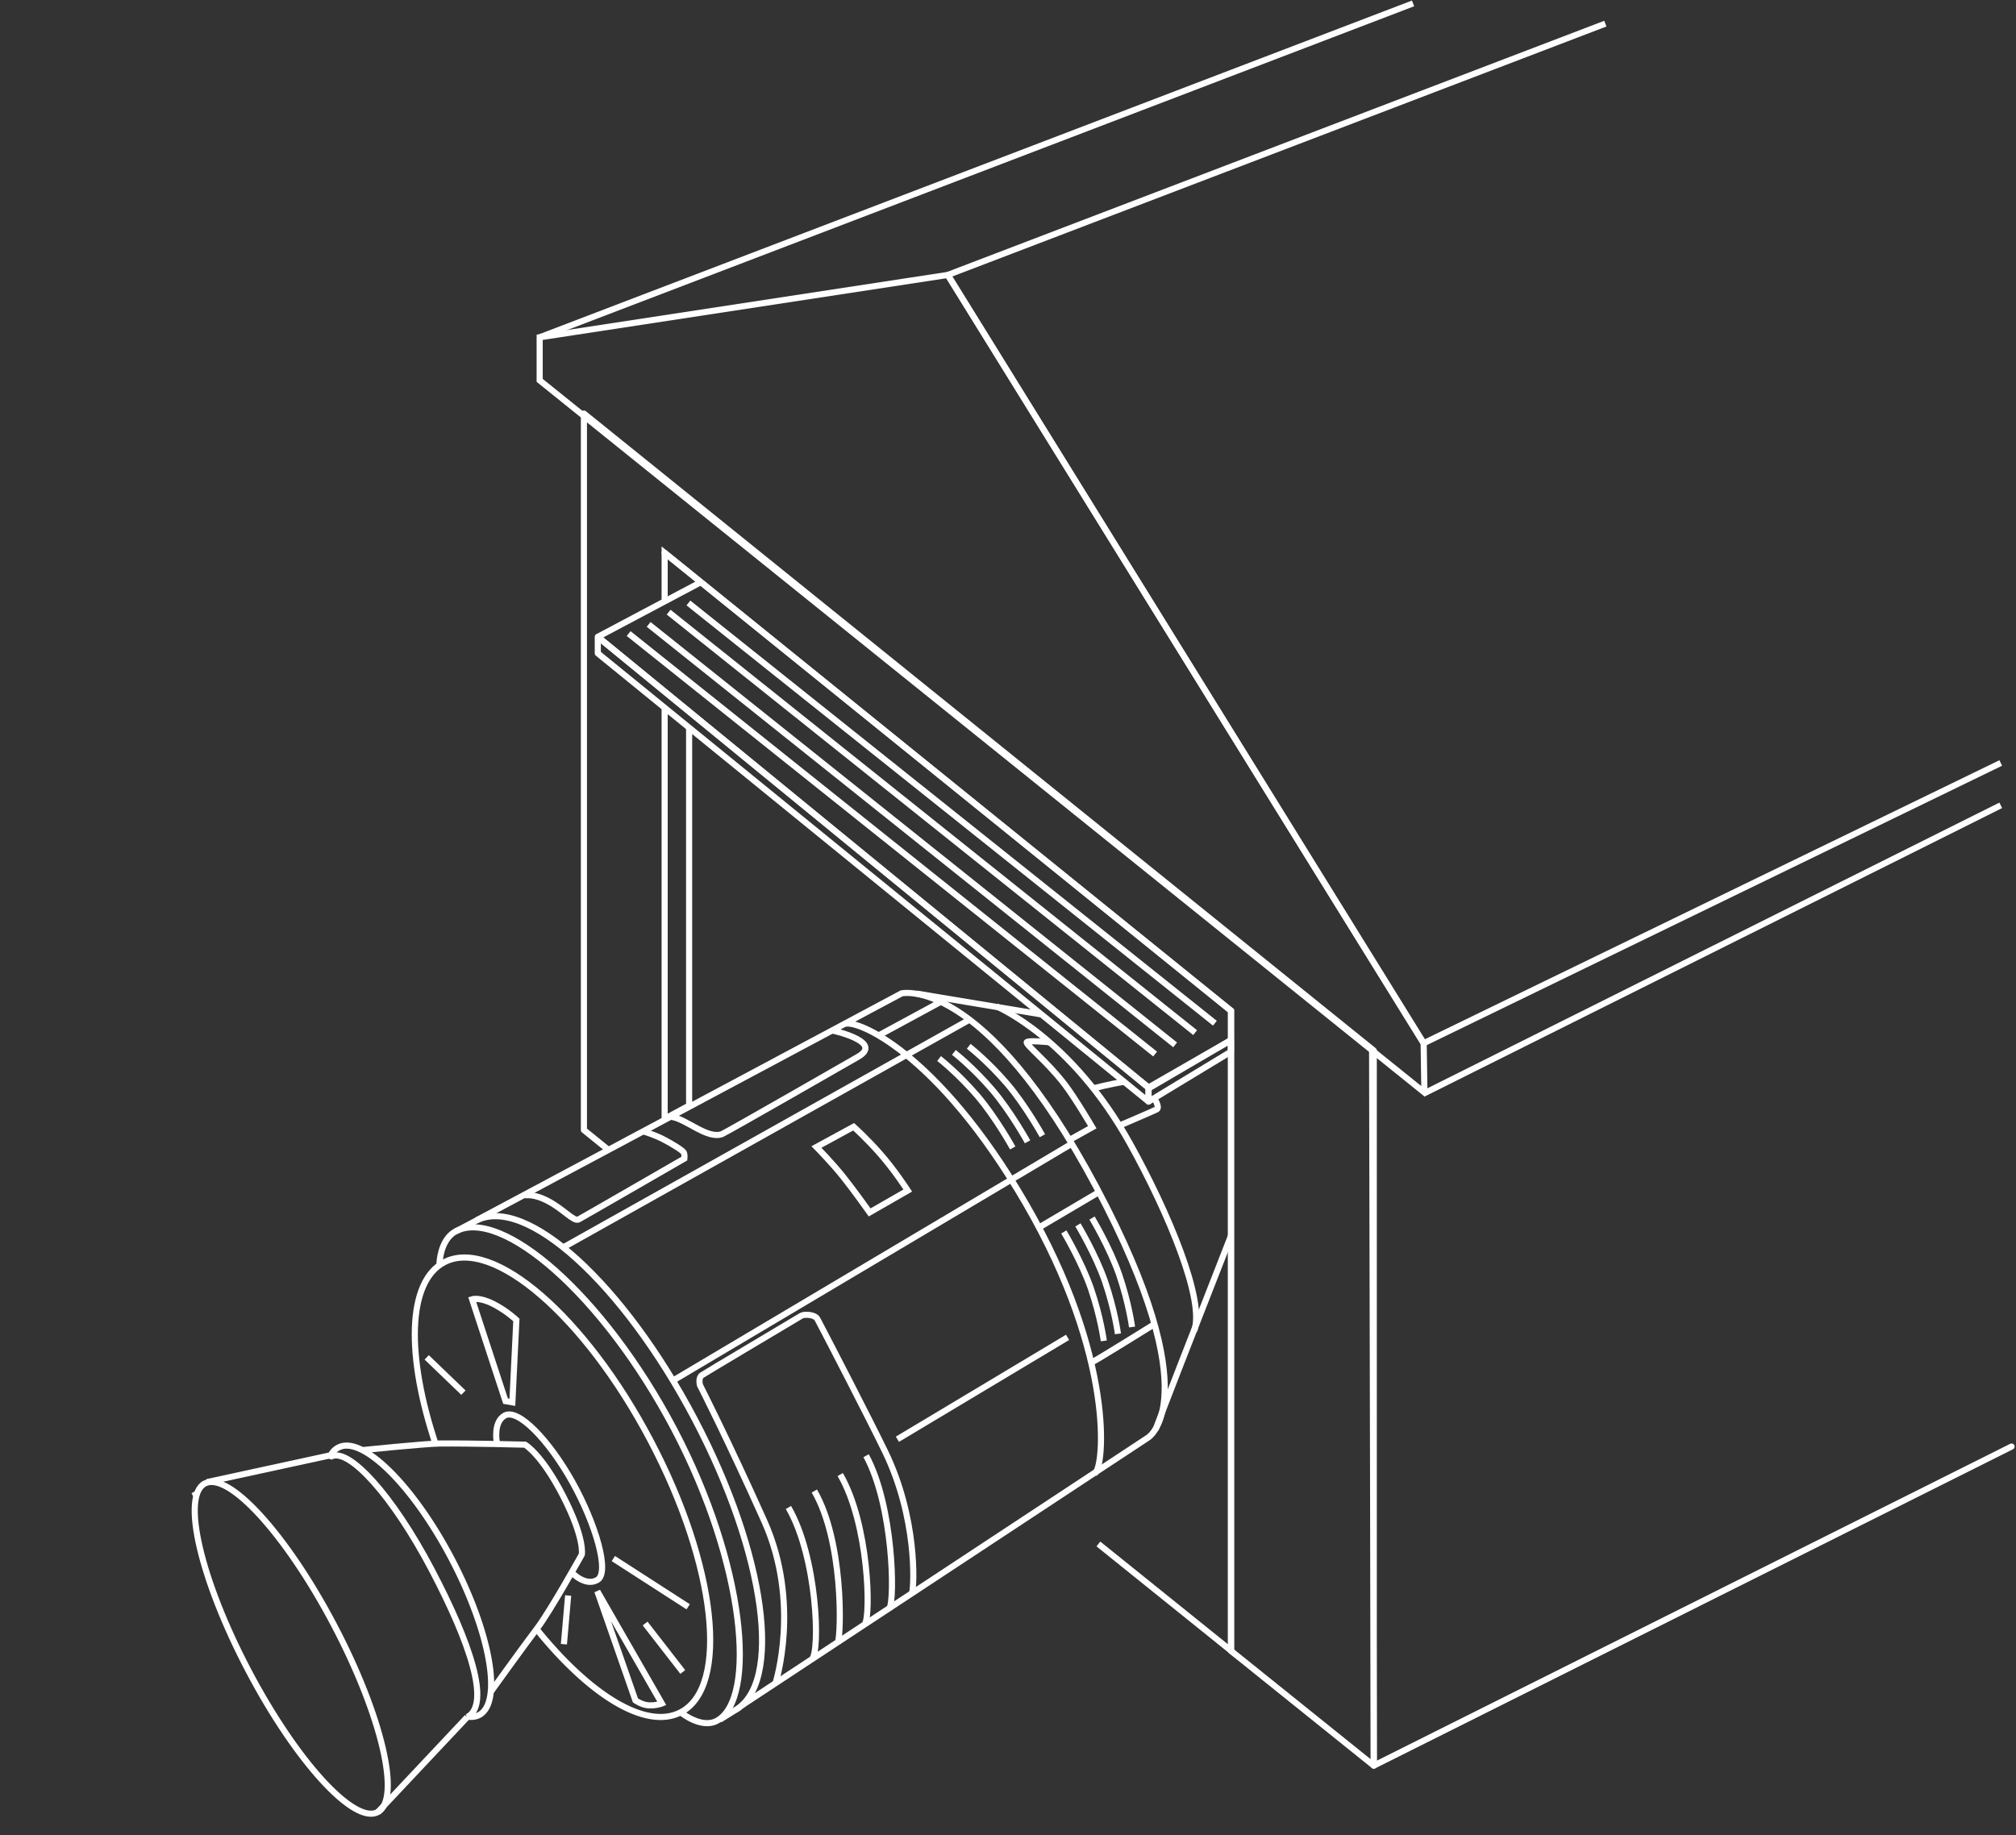 <svg width="592" height="539" viewBox="0 0 592 539" fill="none" xmlns="http://www.w3.org/2000/svg">
<rect x="0" y="0" width="592" height="539" fill="#333333" stroke="none"/>
<path d="M57.432 438.894C57.225 438.479 57.017 438.133 57.017 438.133C57.017 438.133 57.225 438.479 57.432 438.894ZM57.432 438.894C57.639 439.308 57.847 439.654 57.847 439.654C57.847 439.654 57.639 439.308 57.432 438.894Z" stroke="white" stroke-width="1.797" stroke-miterlimit="10"/>
<path d="M110.907 532.248C117.867 528.588 112.144 504.012 98.125 477.357C84.106 450.701 67.1 432.06 60.14 435.72C53.181 439.38 58.904 463.956 72.923 490.612C86.942 517.267 103.948 535.908 110.907 532.248Z" stroke="white" stroke-width="1.797" stroke-miterlimit="10"/>
<path d="M97.31 427.767C102.493 425.21 115.279 439.239 126.682 460.871C138.086 482.503 144.168 500.68 137.187 504.343" stroke="white" stroke-width="1.797" stroke-miterlimit="10"/>
<path d="M96.688 428.458C97.241 426.869 98.139 425.763 99.383 425.141C106.294 421.478 121.222 436.13 132.626 457.831C144.029 479.532 147.623 500.058 140.712 503.721C139.606 504.274 138.362 504.412 136.98 504.136" stroke="white" stroke-width="1.797" stroke-miterlimit="10"/>
<path d="M60.819 435.3L96.757 427.49" stroke="white" stroke-width="1.797" stroke-miterlimit="10"/>
<path d="M110.925 532.264L137.187 504.342" stroke="white" stroke-width="1.797" stroke-miterlimit="10"/>
<path d="M106.571 425.901C106.571 425.901 124.609 424.035 129.17 423.966C138.5 423.897 154.189 424.311 154.189 424.311C154.189 424.311 159.096 427.145 165.385 439.447C171.812 451.956 170.845 456.587 170.845 456.587C170.845 456.587 161.653 473.104 157.714 478.288C153.774 483.471 144.237 496.741 144.237 496.741" stroke="white" stroke-width="1.797" stroke-miterlimit="10"/>
<path d="M127.995 424.38C119.218 398.256 119.564 376.486 130.414 370.749C144.72 363.216 171.881 386.714 191.095 423.205C210.308 459.697 214.247 495.427 199.941 502.892C189.712 508.282 172.987 497.777 157.23 478.08" stroke="white" stroke-width="1.797" stroke-miterlimit="10"/>
<path d="M211.345 505.103L215.56 502.477C230.074 494.874 224.89 456.448 203.95 416.709C183.009 376.969 154.327 350.914 139.814 358.516L133.801 361.696" stroke="white" stroke-width="1.797" stroke-miterlimit="10"/>
<path d="M199.941 502.961C199.941 502.961 205.954 507.937 210.584 505.38C222.264 498.952 218.878 459.558 198.006 419.819C177.065 380.08 147.209 354.646 133.87 361.627C131.451 362.871 129.378 365.981 129.032 371.302" stroke="white" stroke-width="1.797" stroke-miterlimit="10"/>
<path d="M217.841 500.887L337.128 422.238C337.128 422.238 355.167 411.249 321.993 348.772C288.75 286.294 264.768 291.754 264.768 291.754L139.883 358.447" stroke="white" stroke-width="1.797" stroke-miterlimit="10"/>
<path d="M165.592 366.257L284.672 299.495" stroke="white" stroke-width="1.797" stroke-miterlimit="10"/>
<path d="M197.937 405.305L315.082 335.709" stroke="white" stroke-width="1.797" stroke-miterlimit="10"/>
<path d="M247.905 300.808C250.946 299.011 275.204 308.687 301.19 353.472C327.591 399.016 324.204 431.154 321.509 432.743" stroke="white" stroke-width="1.797" stroke-miterlimit="10"/>
<path d="M154.051 351.121C154.051 351.121 156.539 350.43 160.962 352.78C165.454 355.13 168.495 358.862 169.877 358.171C171.19 357.48 200.978 340.271 200.978 340.271C200.978 340.271 201.116 339.096 200.77 338.474C200.425 337.852 197.315 335.917 194.758 334.604C192.201 333.291 189.229 332.392 189.229 332.392" stroke="white" stroke-width="1.797" stroke-miterlimit="10"/>
<path d="M197.246 328.038C201.601 328.708 207.78 334.704 212.036 333.083C213.418 332.53 251.913 310.414 251.913 310.414C259.17 306.268 246.5 303.111 244.173 302.605" stroke="white" stroke-width="1.797" stroke-miterlimit="10"/>
<path d="M227.724 494.391C227.724 494.391 235.257 470.893 224.407 446.703C213.556 422.514 205.539 406.826 205.539 406.826C205.539 406.826 204.986 404.683 206.092 403.923C207.198 403.163 229.452 389.962 235.326 386.438C236.156 385.954 239.266 386.023 240.026 387.405C244.034 395.008 255.369 416.985 259.861 426.246C269.329 445.667 268.5 465.571 267.809 467.99" stroke="white" stroke-width="1.797" stroke-miterlimit="10"/>
<path d="M231.525 442.764C240.026 457.415 240.855 484.922 238.436 487.341" stroke="white" stroke-width="1.797" stroke-miterlimit="10"/>
<path d="M239.127 437.926C247.628 452.578 247.075 479.393 246.039 482.503" stroke="white" stroke-width="1.797" stroke-miterlimit="10"/>
<path d="M246.73 433.088C255.231 447.74 255.714 474.556 253.986 476.974" stroke="white" stroke-width="1.797" stroke-miterlimit="10"/>
<path d="M254.332 427.559C262.349 442.324 262.806 469.696 261.176 472.482" stroke="white" stroke-width="1.797" stroke-miterlimit="10"/>
<path d="M263.524 422.721L313.492 392.796" stroke="white" stroke-width="1.797" stroke-miterlimit="10"/>
<path d="M320.818 399.984C321.371 399.915 339.202 388.788 339.202 388.788" stroke="white" stroke-width="1.797" stroke-miterlimit="10"/>
<path d="M305.337 360.382L322.546 350.223" stroke="white" stroke-width="1.797" stroke-miterlimit="10"/>
<path d="M258.271 303.987L276.241 294.242" stroke="white" stroke-width="1.797" stroke-miterlimit="10"/>
<path d="M339.271 420.164C339.271 419.682 352.093 386.895 361.487 362.94M269.122 291.823L305.82 297.945" stroke="white" stroke-width="1.797" stroke-miterlimit="10"/>
<path d="M292.689 295.624C292.689 295.624 314.529 304.747 331.807 335.847C343.003 355.959 353.923 382.014 350.674 390.86" stroke="white" stroke-width="1.797" stroke-miterlimit="10"/>
<path d="M314.183 334.742L320.749 331.079C320.749 331.079 315.635 322.371 312.594 318.432C307.41 311.659 300.845 306.613 301.536 306.061C302.227 305.508 308.24 306.13 308.24 306.13" stroke="white" stroke-width="1.797" stroke-miterlimit="10"/>
<path d="M321.233 319.606C321.233 319.606 325.93 318.389 330.01 317.747M329.042 330.457C329.042 330.457 338.441 326.449 339.685 325.827C340.353 325.477 339.851 324.105 338.994 322.564" stroke="white" stroke-width="1.797" stroke-miterlimit="10"/>
<path d="M239.75 336.885L250.669 330.941C250.669 330.941 254.609 334.466 258.41 338.82C262.626 343.588 266.565 349.67 266.565 349.67L255.369 356.098C255.369 356.098 250.877 349.739 247.559 345.593C244.311 341.515 239.75 336.885 239.75 336.885Z" stroke="white" stroke-width="1.797" stroke-miterlimit="10"/>
<path d="M275.757 310.898C275.757 310.898 281.286 315.183 287.091 321.956C292.551 328.383 297.389 337.161 297.389 337.161" stroke="white" stroke-width="1.797" stroke-miterlimit="10"/>
<path d="M280.111 309.101C280.111 309.101 285.64 313.386 291.445 320.159C296.905 326.586 301.743 335.364 301.743 335.364" stroke="white" stroke-width="1.797" stroke-miterlimit="10"/>
<path d="M284.465 307.304C284.465 307.304 289.994 311.589 295.799 318.362C301.259 324.79 306.097 333.567 306.097 333.567" stroke="white" stroke-width="1.797" stroke-miterlimit="10"/>
<path d="M324.135 393.832C324.135 393.832 323.237 386.921 320.334 378.42C317.57 370.472 312.386 361.833 312.386 361.833" stroke="white" stroke-width="1.797" stroke-miterlimit="10"/>
<path d="M328.282 391.759C328.282 391.759 327.383 384.847 324.481 376.347C321.716 368.399 316.533 359.76 316.533 359.76" stroke="white" stroke-width="1.797" stroke-miterlimit="10"/>
<path d="M332.429 389.755C332.429 389.755 331.53 382.844 328.627 374.343C325.863 366.395 320.68 357.756 320.68 357.756" stroke="white" stroke-width="1.797" stroke-miterlimit="10"/>
<path d="M145.896 423.689C145.896 423.689 144.721 417.676 148.245 415.741C152.116 413.668 160.962 422.652 168.011 435.161C174.992 447.671 179.138 461.977 175.406 464.05C171.812 466.124 167.804 461.77 167.804 461.77" stroke="white" stroke-width="1.797" stroke-miterlimit="10"/>
<path d="M148.453 411.525L138.639 381.6C138.639 381.6 140.712 380.909 144.721 382.913C148.729 384.917 151.632 387.682 151.632 387.682L150.457 411.871L148.453 411.525Z" stroke="white" stroke-width="1.797" stroke-miterlimit="10"/>
<path d="M175.406 467.368L186.602 499.436C186.602 499.436 188.607 500.818 190.611 500.887C192.822 500.956 194.343 500.334 194.343 500.334L175.406 467.368Z" stroke="white" stroke-width="1.797" stroke-miterlimit="10"/>
<path d="M180.106 457.761L202.083 471.929" stroke="white" stroke-width="1.797" stroke-miterlimit="10"/>
<path d="M125.3 398.67L136.082 409.037" stroke="white" stroke-width="1.797" stroke-miterlimit="10"/>
<path d="M200.494 491.073L189.436 476.836" stroke="white" stroke-width="1.797" stroke-miterlimit="10"/>
<path d="M165.592 482.918L166.836 468.612" stroke="white" stroke-width="1.797" stroke-miterlimit="10"/>
<path d="M322.546 453.476L361.525 484.853C361.525 480.983 361.525 296.868 361.525 296.868L195.172 162.376V176.061" stroke="white" stroke-width="1.797" stroke-miterlimit="10"/>
<path d="M195.172 207.921V328.591L202.36 324.721C202.36 320.85 202.36 213.45 202.36 213.45" stroke="white" stroke-width="1.797" stroke-miterlimit="10"/>
<path d="M337.267 319.399L361.456 305.507V308.894L337.267 323.546V319.399Z" stroke="white" stroke-width="1.797" stroke-miterlimit="10" stroke-linejoin="round"/>
<path d="M178.378 337.506L171.467 331.908V121.462L403.407 308.548V518.579L361.456 484.853V296.868L195.172 162.376" stroke="white" stroke-width="1.797" stroke-miterlimit="10" stroke-linecap="round" stroke-linejoin="round"/>
<path d="M206.023 170.877L175.544 187.049L337.405 319.606L361.456 305.507" stroke="white" stroke-width="1.797" stroke-miterlimit="1" stroke-linejoin="bevel"/>
<path d="M175.544 187.05V191.888L337.267 323.546V319.399L175.544 187.05Z" stroke="white" stroke-width="1.797" stroke-miterlimit="1" stroke-linejoin="round"/>
<path d="M590.7 424.864L403.407 518.58L402.923 309.032" stroke="white" stroke-width="1.797" stroke-miterlimit="10" stroke-linecap="round" stroke-linejoin="round"/>
<path d="M190.473 183.387L345.076 306.89" stroke="white" stroke-width="1.797" stroke-miterlimit="10"/>
<path d="M202.153 177.097L356.756 300.531" stroke="white" stroke-width="1.797" stroke-miterlimit="10"/>
<path d="M184.598 186.082L339.202 309.585" stroke="white" stroke-width="1.797" stroke-miterlimit="10"/>
<path d="M196.347 179.793L350.951 303.296" stroke="white" stroke-width="1.797" stroke-miterlimit="10"/>
<path d="M414.948 1L158.474 99.07" stroke="white" stroke-width="1.797" stroke-miterlimit="10"/>
<path d="M158.474 99.07V111.718L417.989 320.643L418.266 319.883L418.058 306.406L278.314 80.755L158.474 99.07Z" stroke="white" stroke-width="1.797" stroke-miterlimit="10"/>
<path d="M418.059 321.196L587.521 236.534" stroke="white" stroke-width="1.797" stroke-miterlimit="10"/>
<path d="M471.413 6.943L278.314 80.755L418.058 306.406L587.521 224.093" stroke="white" stroke-width="1.797" stroke-miterlimit="10"/>
</svg>
